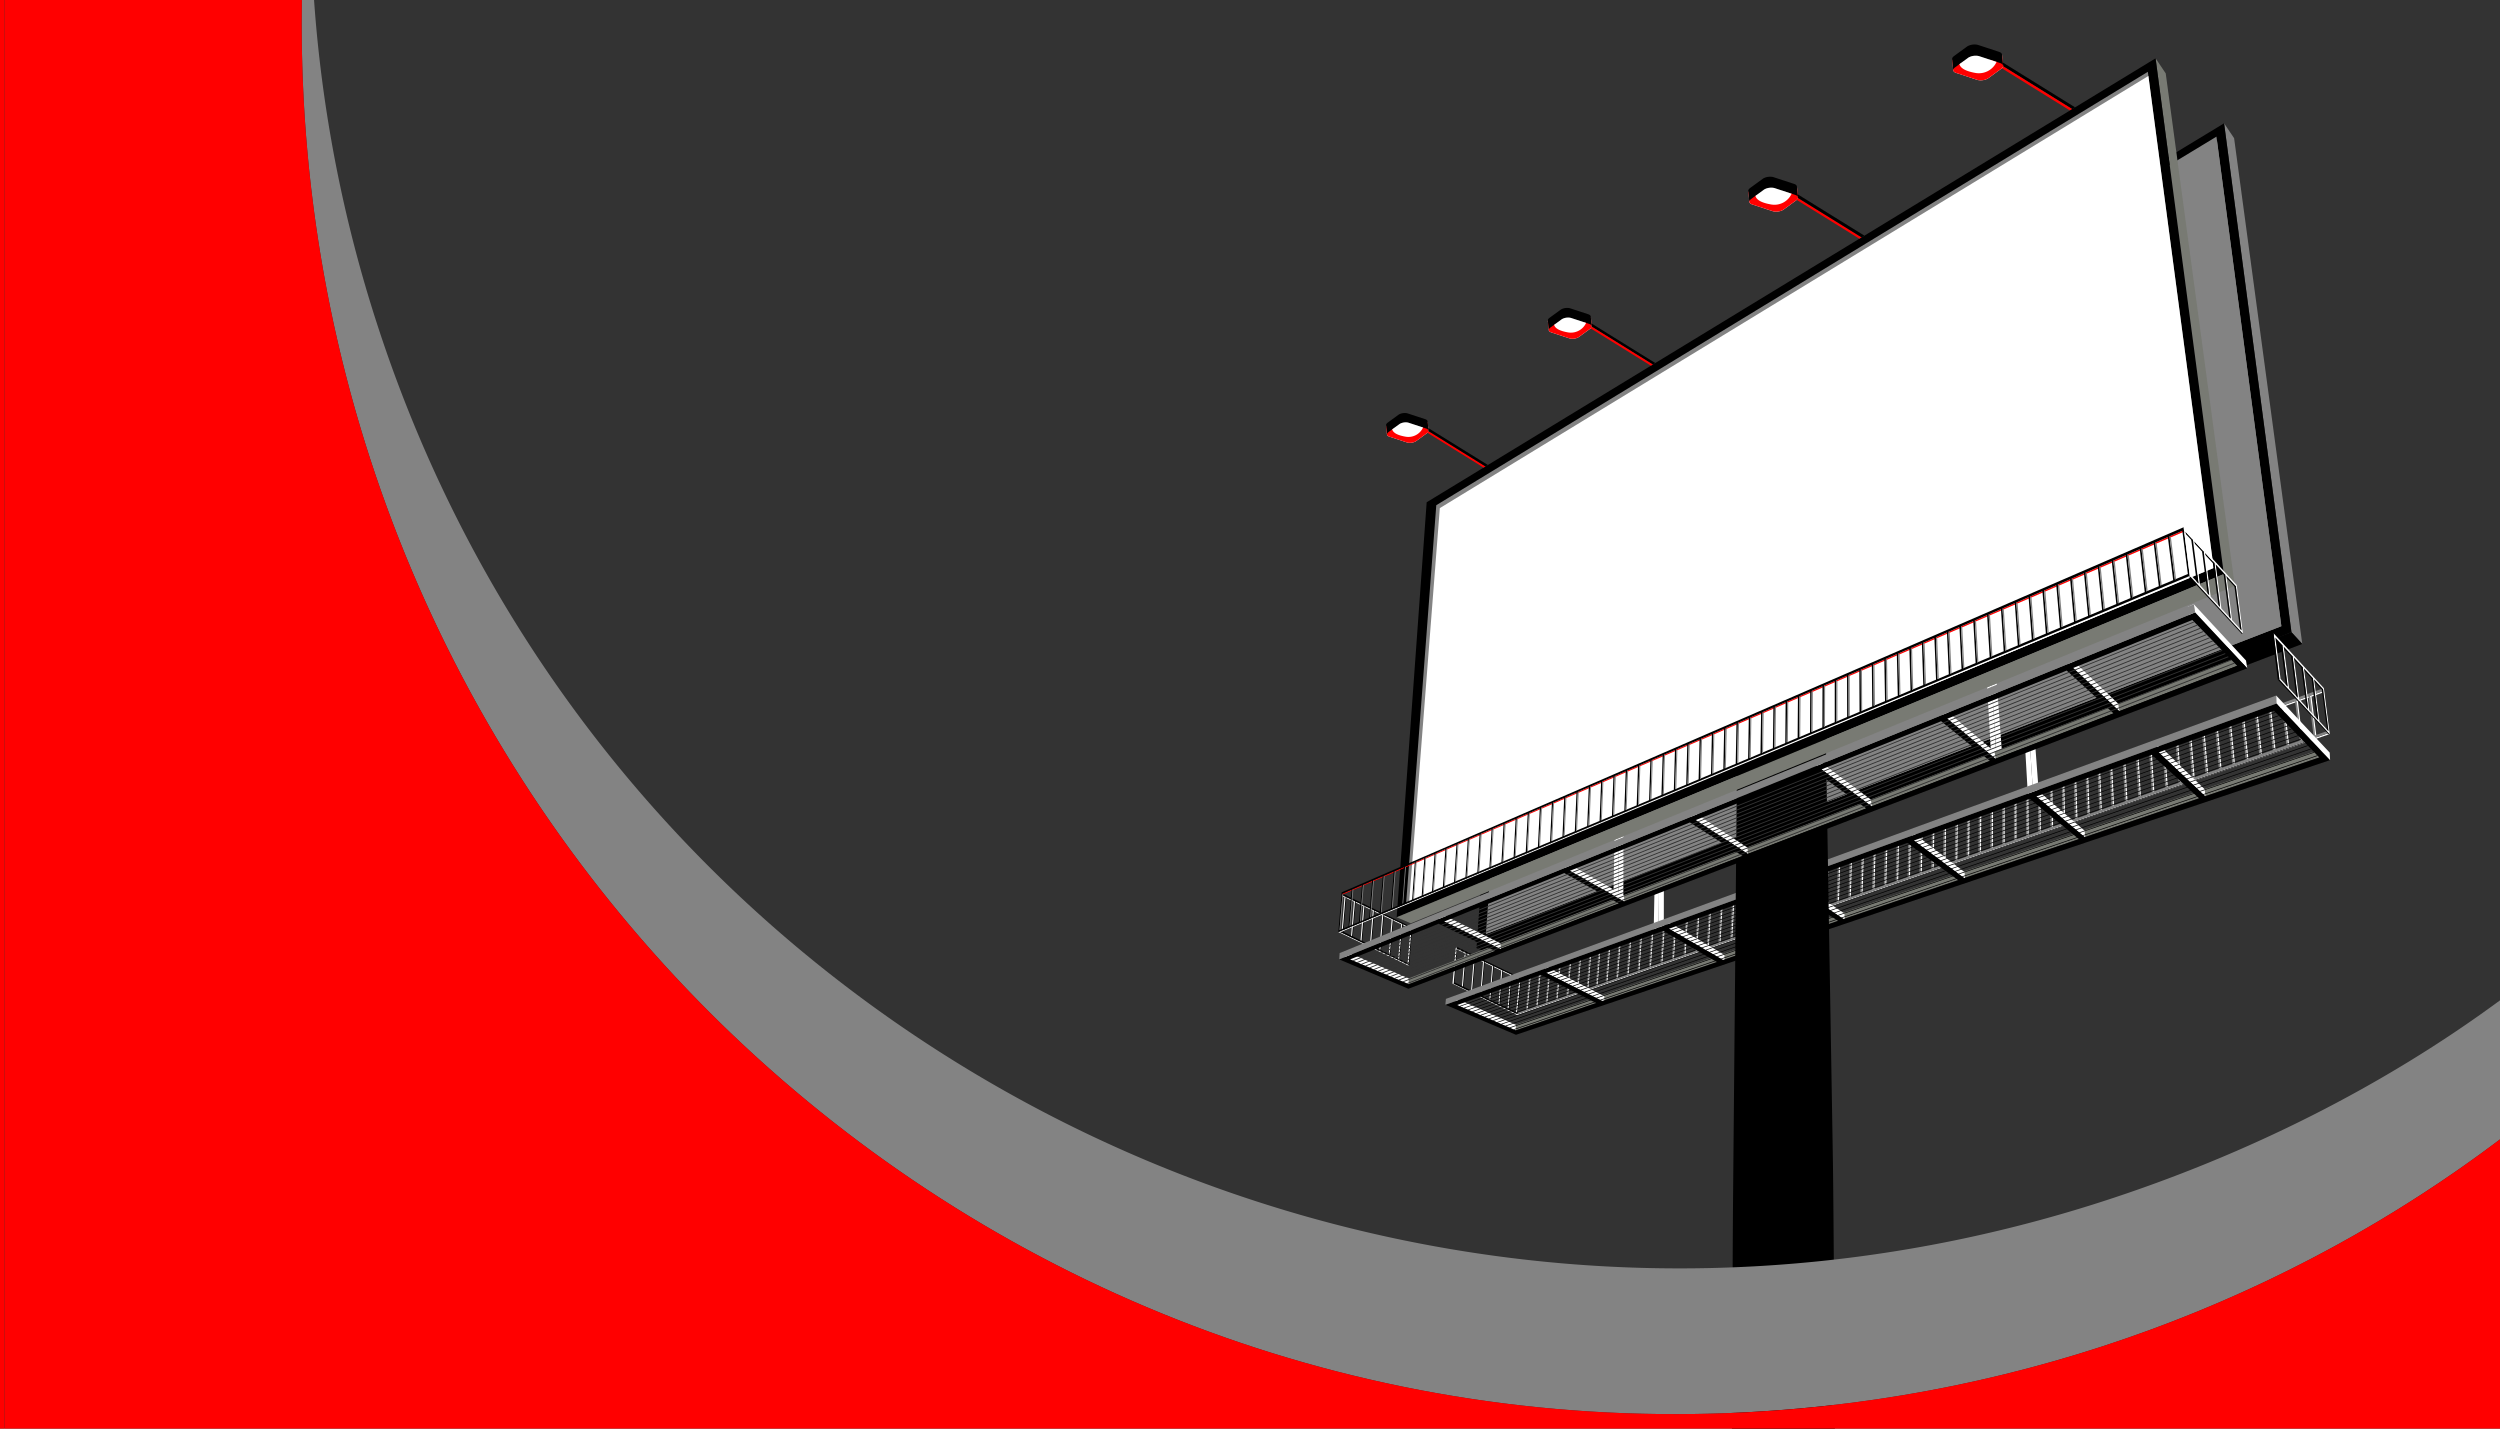 <svg xmlns="http://www.w3.org/2000/svg" viewBox="0 0 980 560">
  <rect x="0" y="0" width="980" height="560" fill="#333333" stroke="none"/>
  <defs>
    <style>
      .cls-1 {
        fill: #fff;
      }

      .cls-2 {
        fill: #838383;
      }

      .cls-3 {
        fill: #787a73;
      }

      .cls-4 {
        fill: red;
      }

      .cls-5 {
        fill: #323232;
      }
    </style>
  </defs>
  <title>2017_09_SEP08_deal</title>
  <g id="vector">
    <polygon class="cls-1" points="595.733 384.163 595.709 384.5 910.821 271.404 910.797 270.848 595.733 384.163"/>
    <polygon class="cls-1" points="594.353 397.74 594.776 397.932 913.111 287.8 913.111 287.262 594.353 397.74"/>
    <path class="cls-2" d="M594.353,397.74l.032-.565h0l1.169-12.811.057-.739L910.907,269.743l.106,1.059-.008-.028H911l2.107,16.488Zm8.07-3.366,3.458-1.177,1.169-13.1-3.418,1.223Zm.828-12.912-3.523,1.269-1.186,13.011,3.5-1.231Zm3,11.579,3.621-1.25,1.145-13.14-3.581,1.287Zm4.011-1.388,3.743-1.3,1.129-13.157-3.735,1.323Zm4.141-1.442,3.515-1.222L619.01,375.8l-3.475,1.259Zm3.913-1.359,3.637-1.277,1.056-13.221-3.6,1.3Zm4.043-1.414,3.182-1.1,1.039-13.276-3.158,1.122Zm3.6-1.25L629.41,385l1.007-13.312-3.41,1.223Zm3.865-1.332,3.661-1.277.974-13.349-3.629,1.295Zm4.084-1.423,3.751-1.305.966-13.395-3.727,1.351Zm4.189-1.46,3.824-1.341.934-13.413-3.8,1.378Zm-39.936,13.906,1.193-13.012-3.377,1.2-1.2,12.984Zm45.117-28.824-.926,13.431,4.01-1.387.033-.064.893-13.413Zm4.449-1.587-.91,13.477,4.076-1.423.876-13.513Zm4.482-1.615-.877,13.512,4.068-1.414.852-13.568Zm4.5-1.625-.86,13.568,4.108-1.424.82-13.595Zm4.514-1.615-.812,13.6,4.092-1.424.8-13.623Zm4.538-1.633-.8,13.65,4.108-1.423.763-13.678Zm4.522-1.625-.763,13.7,4.092-1.442.739-13.714Zm4.53-1.633-.731,13.733,4.157-1.442.715-13.769Zm4.612-1.651-.714,13.768,4.157-1.451.682-13.814Zm4.6-1.66-.673,13.823,4.157-1.442.665-13.878Zm4.628-1.661-.666,13.869,4.149-1.46.642-13.9Zm4.611-1.67L692.624,363l4.149-1.442.609-13.96Zm4.6-1.66-.609,13.979,4.149-1.442.585-14.007Zm4.627-1.643-.6,14.006,4.149-1.442.56-14.042Zm4.6-1.66-.552,14.042,4.141-1.432.535-14.088Zm4.62-1.671-.528,14.1,4.124-1.432.5-14.134Zm4.612-1.66-.5,14.152,4.117-1.433.479-14.2Zm4.619-1.66-.479,14.188,4.116-1.423.447-14.235Zm4.612-1.652-.446,14.225,4.109-1.415L729.63,336Zm4.6-1.66-.43,14.27,4.124-1.423.39-14.307Zm4.62-1.652-.406,14.317,4.108-1.433.373-14.352Zm4.612-1.67-.373,14.371,4.108-1.423.333-14.407ZM744,330.849l-.341,14.407,4.092-1.432.324-14.444Zm4.612-1.67-.308,14.463,4.084-1.424.284-14.5Zm4.612-1.66-.284,14.507,4.084-1.423.244-14.535Zm4.595-1.652-.244,14.545,4.084-1.432.211-14.563Zm4.6-1.651L762.2,338.8l4.092-1.414.17-14.608Zm4.6-1.643-.179,14.608,4.076-1.424.13-14.645Zm4.6-1.66-.146,14.653,4.075-1.415.114-14.7Zm4.595-1.661-.106,14.7,4.084-1.415.065-14.736Zm8.638-3.111-4.035,1.46-.065,14.726,4.067-1.405Zm4.6-1.642-4.035,1.442-.032,14.8,4.084-1.423Zm4.692-1.679-4.136,1.478.016,14.819,4.218-1.46Zm4.689-1.7L794.7,312.61l.1,14.846,4.218-1.47Zm4.676-1.688-4.116,1.487.179,14.863,4.226-1.469Zm4.693-1.687-4.117,1.5.276,14.882,4.218-1.459Zm4.692-1.679-4.129,1.5.37,14.909L813.351,321Zm.556-.2.459,14.946,4.218-1.469-.54-14.964Zm4.693-1.688.548,14.974,4.226-1.469-.642-14.991Zm4.692-1.687.642,14.991L827.68,316l-.722-15.01Zm4.693-1.688.722,15.01,4.7-1.633-.811-15.037Zm5.184-1.852.8,15.046,4.688-1.643-.885-15.073Zm5.176-1.871.893,15.082,4.692-1.642-.97-15.11Zm5.184-1.861.974,15.109,4.692-1.642-1.059-15.129Zm5.175-1.88,1.068,15.156L854,306.862l-1.145-15.175Zm5.184-1.843,1.141,15.174,4.685-1.633-1.214-15.21Zm5.184-1.871,1.214,15.211,4.693-1.634-1.3-15.237Zm5.184-1.861L865.1,303l4.676-1.633L868.4,286.112Zm5.184-1.871,1.38,15.275,4.681-1.625-1.466-15.3Zm5.184-1.88,1.462,15.33,4.676-1.633-1.542-15.32Zm5.176-1.852,1.55,15.347,4.726-1.643-1.624-15.384Zm5.241-1.88,1.628,15.375,4.721-1.642L889.241,278.6Zm5.244-1.888,1.7,15.411,4.741-1.643-1.782-15.447Zm5.257-1.889,1.77,15.439,4.676-1.625-1.855-15.465Zm5.184-1.861,1.863,15.475,4.782-1.661-1.936-15.5ZM910.395,271l-4.814,1.743,1.953,15.493,4.855-1.7Z"/>
    <path class="cls-1" d="M892,293.631l-.475.174-.739-6.707-.958-8.7.532.356Zm-5.33,1.862-.458.164-1.133-10.7-.495-4.672.527.356Zm-5.317,1.852-.459.164-1.55-15.347.511.329Zm26.625-9.261-.442.155-1.953-15.493.545.364ZM897.328,291.8l-.476.147-.7-6.1-1.072-9.335.532.375Zm5.268-1.843-.466.164-1.863-15.475.524.337ZM781.265,317.9l-.065,14.27-.446.155.065-14.726Zm4.567,12.683-.451.155.032-14.8.426.3Zm9.422-3.284-.458.155-.1-14.846.443.328Zm14.33-4.983-.451.155-.37-14.909.463.31Zm-9.557,3.312-.458.155-.179-14.863.442.31Zm4.779-1.66-.447.155-.276-14.882.459.31Zm-14.342,5.009-.443.137-.016-14.819.442.32Zm-32.224-2.809-.228,14.079-.438.164.244-14.545Zm4.612-1.643-.2,14.124-.447.146.219-14.58Zm51.514-3.878-.459.164-.459-14.946.459.31Zm-37.713-1.086-.1,14.243-.446.147.106-14.7Zm-4.587,1.652-.138,14.2-.455.155.146-14.653Zm-18.406,6.579-.293,14.079-.43.155.284-14.507Zm13.8-4.918-.179,14.152-.439.155.179-14.608Zm92.831-18.193-.467.155-1.214-15.211.515.32Zm-10.53,3.659-.451.155-1.068-15.156.491.356Zm5.257-1.826-.451.155L853.429,291.5l.491.356Zm10.543-3.677L865.1,303l-1.3-15.238.507.356Zm10.522-3.659-.459.164-1.462-15.33.508.375ZM870.82,301l-.459.164-1.38-15.275.507.32ZM819.144,319l-.455.155-.548-14.974.466.329Zm25.351-8.824-.451.155-.974-15.109.491.31Zm-15.787,5.485-.459.155-.722-15.01.491.337Zm-4.79,1.67-.442.155-.642-14.991.475.283Zm10.047-3.486-.451.155-.8-15.046.466.337Zm5.265-1.834-.451.155-.893-15.082.491.328Zm-223.41,65.267-1.1,12.828-.317.109,1.128-13.157Zm19.372-6.953-.942,12.994-.341.119.99-13.349Zm4.165-1.5-.918,13.039-.341.109.958-13.376Zm-8.208,2.966-.991,12.947-.333.119,1.007-13.331Zm-7.461,2.646L622.68,387.33l-.317.109,1.064-13.249Zm3.581-1.277-.991,12.92-.317.109,1.048-13.276Zm121.758-43.688-.3,14.015-.422.155.308-14.463ZM652.533,364.1l-.844,13.157-.357.109.877-13.512Zm4.49-1.605-.828,13.175-.349.128.86-13.568Zm-8.98,3.238-.869,13.084-.357.128.91-13.477ZM611.7,378.77l-1.128,12.774-.309.109,1.137-13.139Zm-7.8,2.82-1.169,12.673-.308.11,1.21-13.057Zm15.808-5.685-1.063,12.838-.325.109,1.1-13.194ZM600,382.968l-1.161,12.656-.3.118,1.186-13.011Zm61.565-22.091-.8,13.212-.357.119.812-13.6Zm-53.86,19.316-1.145,12.738-.308.109,1.186-13.1ZM643.6,367.31l-.909,13.048-.341.127.926-13.431Zm73.086-26.242-.455,13.714-.414.155.5-14.152Zm9.272-3.321-.439,13.814-.414.137.446-14.225Zm-18.479,6.634L706.946,358l-.407.155.552-14.042Zm4.627-1.67-.52,13.7-.406.127.528-14.1Zm9.223-3.266-.455,13.732-.414.136.479-14.188Zm-55.257,19.809-.763,13.257-.357.119.8-13.65Zm78.339-28.1-.325,13.951-.43.155L744,330.849Zm-4.6,1.633-.366,13.923-.43.155.373-14.371Zm-4.628,1.651-.382,13.9-.43.147.406-14.317Zm-4.611,1.679-.415,13.833-.43.136.43-14.27Zm-46.18,16.542-.666,13.431-.373.146.673-13.823Zm-4.612,1.7-.69,13.367-.382.119.714-13.768Zm-4.6,1.633-.731,13.349-.366.119.731-13.733Zm-4.539,1.633-.763,13.284-.357.147.763-13.7Zm32.231-11.57-.568,13.586-.407.146.6-14.006Zm-4.612,1.66-.6,13.54-.4.147.609-13.979ZM689,351.023l-.633,13.468-.382.128.666-13.869Zm4.627-1.633-.617,13.467-.39.146.641-13.923Z"/>
    <polygon class="cls-1" points="524.71 365.375 552.07 378.524 552.427 378.314 525.36 365.358 524.71 365.375"/>
    <polygon class="cls-1" points="526.139 351.27 552.915 364.098 553.288 363.88 525.968 350.822 526.139 351.27"/>
    <path d="M525.36,365.358l.382-.492.576.282,1.136-13.613-1.486-.712.057-.647,26.955,13.094.7.264-1.218,14.5-.032.283Zm2.4-13.687L526.618,365.3,530,366.945l1.152-13.64Zm3.686,1.771-1.136,13.65,3.4,1.661,1.145-13.687Zm3.7,1.761-1.136,13.7,3.377,1.633,1.153-13.7Zm3.686,1.77-1.145,13.714,3.4,1.643,1.153-13.724Zm13.338,20.74,1.161-13.787-3.394-1.643-1.161,13.787Zm-3.694-1.78,1.161-13.8-3.4-1.625-1.161,13.769Zm-3.694-1.8,1.161-13.759-3.4-1.633L541.4,372.475Z"/>
    <path class="cls-1" d="M531.156,353.3,530,366.945l-.374-.164,1.121-13.294Zm3.7,1.76-1.145,13.687-.382-.192,1.129-13.312Zm14.4,7.264.382-.192-1.161,13.8-.365-.182Zm-3.735-1.734.422-.219-1.161,13.759-.366-.191Zm7.437,3.148.373.183-1.161,13.787-.382-.164Zm-25.915-12.007.406-.2-1.136,13.613-.366-.173Zm14.808,7.053.39-.183-1.153,13.724-.373-.174Zm-3.312-1.953-1.153,13.7-.365-.174,1.128-13.34Z"/>
    <polygon class="cls-1" points="569.363 385.586 594.816 397.932 595.173 397.731 569.835 385.586 569.363 385.586"/>
    <polygon class="cls-1" points="571.174 372.219 595.652 383.935 595.994 383.734 571.036 371.799 571.174 372.219"/>
    <path d="M569.835,385.586l.048-.62,1.1-13.212.073-.593L595.7,383.132l.69.274-1.551,14.17Zm1.437-13.7L570.159,385.1l3.288,1.6,1.112-13.222Zm3.564,1.725-1.1,13.212,3.3,1.615,1.121-13.249Zm3.581,1.715-1.1,13.257,3.288,1.587,1.112-13.267Zm3.6,1.724-1.121,13.268,3.3,1.6,1.1-13.312Zm12.633,19.937,1.413-13.212-3.313-1.606-1.1,13.358Zm-3.3-1.587,1.112-13.368-3.288-1.569-1.12,13.322Zm-3.581-1.752,1.112-13.322-3.3-1.578-1.1,13.3Z"/>
    <path class="cls-1" d="M574.559,373.478,573.447,386.7l-.365-.192,1.088-12.856Zm3.589,1.715-1.121,13.249-.357-.174,1.088-12.892Zm13.948,7.036.365-.192L591.35,395.4l-.357-.182Zm-3.6-1.688.39-.21-1.112,13.322-.349-.173Zm7.2,3.056.366.183-1.413,13.212-.357-.192Zm-25.03-12.235.4-.2-1.226,14.425h-.471Zm14.273,7.436.357-.192-1.1,13.312-.357-.174Zm-3.215-1.889-1.112,13.267-.366-.164,1.1-12.929Z"/>
    <path class="cls-1" d="M796.946,310.621l-1.984,1.733L793.9,293.9l1.9-.731Z"/>
    <path class="cls-1" d="M799.289,311.8l-2.343-1.177L795.8,293.165l2.034-.766Z"/>
    <path class="cls-1" d="M648.554,349.4l1.77-.676-.162,14.708-1.916,1.415Z"/>
    <path class="cls-1" d="M650.324,348.724l1.916-.739-.032,16.743-2.046-1.3Z"/>
    <polygon class="cls-2" points="898.249 247.8 902.495 252.425 875.772 54.18 871.843 48.331 898.249 247.8"/>
    <polygon points="589.531 219.431 578.781 371.663 698.136 330.831 728.979 318.038 898.249 247.8 871.843 48.331 589.531 219.431"/>
    <polygon class="cls-2" points="593.249 220.563 582.451 366.179 894.295 245.464 868.851 53.559 593.249 220.563"/>
    <polygon class="cls-2" points="594.629 221.694 583.604 365.695 894.295 245.464 869.054 55.166 594.629 221.694"/>
    <polygon points="898.249 247.8 902.495 252.425 584.221 373.98 578.781 371.663 898.249 247.8"/>
    <polygon class="cls-3" points="592.323 402.375 592.096 404.611 911.292 296.194 910.996 293.266 592.323 402.375"/>
    <polygon class="cls-1" points="628.891 392.795 628.891 390.532 605.687 378.607 605.988 381.298 628.891 392.795"/>
    <polygon class="cls-1" points="594.15 403.908 594.239 401.728 570.159 391.116 570.435 393.679 594.15 403.908"/>
    <polygon class="cls-1" points="864.503 312.199 864.24 309.389 845.225 291.04 845.619 294.352 864.503 312.199"/>
    <polygon class="cls-1" points="817.418 328.35 817.158 325.621 797.324 308.558 797.694 311.743 817.418 328.35"/>
    <polygon class="cls-1" points="770.288 344.454 770.11 341.854 749.423 326.068 749.772 329.134 770.288 344.454"/>
    <polygon class="cls-1" points="723.151 360.577 723.02 358.086 701.506 343.577 701.847 346.516 723.151 360.577"/>
    <polygon class="cls-1" points="676.045 376.69 675.964 374.299 653.604 361.096 653.913 363.907 676.045 376.69"/>
    <path d="M566.586,393.862l326.045-118.17.772,1.114,20,21.159-.17.046-285.3,96.271-.032.027-.032-.018-33.547,11.333-.057-.019.017.046-27.547-11.716h0Zm276.958-97.978-45.3,16.324,18.966,15.949,44.816-15.219Zm20.878,16.233,44.743-15.192-17.756-18.286L846.22,294.927Zm-68.759,1.012-45.413,16.36,19.7,14.718,44.978-15.283Zm-48.011,17.3L702.244,346.78l20.435,13.486,44.914-15.247Zm-47.8,17.218L654.222,364.08l21.19,12.235,45.116-15.329ZM651.948,364.9l-45.79,16.487,21.921,11,44.946-15.264Zm-26.24,28.3-21.694-11.041L571.157,394l22.993,9.91h0Z"/>
    <polygon class="cls-2" points="566.798 391.563 566.586 393.862 892.631 275.692 892.262 272.644 566.798 391.563"/>
    <path d="M897.109,284.561,578.936,397.348l-.349-.155L897.036,284.306Zm-1.27-1.295L577.3,396.645l-.341-.164L895.769,283.01Zm2.541,2.6L580.568,398.05l-.357-.155L898.3,285.6Zm1.263,1.3L582.2,398.762l-.366-.155L899.577,286.925Zm-5.066-5.21-318.9,114-.357-.155L894.5,281.7Zm-2.61-2.865.082.246-319.631,115.2-.357-.155Zm1.344,1.56L574.056,395.249l-.366-.155,319.537-114.7Zm15.2,15.648L593.606,403.652l-.348-.136-.008-.019L908.434,296.049Zm-2.537-2.61L590.343,402.266l-.357-.155L905.91,293.439Zm-1.263-1.3-316,109.155-.349-.155L904.631,292.125Zm-3.808-3.923L583.832,399.465l-.357-.164L900.839,288.22ZM907.237,295,591.982,402.968l-.373-.164,315.563-108.06Zm-3.8-3.9L587.087,400.861l-.366-.155L903.368,290.839Zm-1.262-1.305L585.455,400.158l-.357-.164,317-110.459Z"/>
    <path d="M678.919,560s.284-73.014.43-89.029q.207-23.454.422-46.906.195-21.729.4-43.4.146-18.773.324-37.572.135-14.718.268-29.448.074-9.507.17-19.025c.033-2.727-.1-5.591.179-8.282.032-.331.081-.673.131-1h0A17.962,17.962,0,0,1,692.4,271.465a16.836,16.836,0,0,1,14.289,1.076,18.055,18.055,0,0,1,9.028,15.477c.008.856.025,1.749.041,2.642.081,5.052.17,10.094.252,15.159q.22,13.121.438,26.279.293,17.582.584,35.15.354,20.884.7,41.732.39,23.03.763,46.013c.269,15.978.8,105.007.8,105.007Z"/>
    <polygon points="812.307 42.765 780.096 22.792 780.624 21.725 813.431 42.072 812.307 42.765"/>
    <polygon class="cls-4" points="812.307 42.765 811.415 43.313 780.104 23.905 780.518 23.057 812.307 42.765"/>
    <path class="cls-1" d="M765.239,23.13h0a1.55,1.55,0,0,0,.081.282.119.119,0,0,1,.032.064.875.875,0,0,0,.2.237c0,.008.008.018.016.027a2.544,2.544,0,0,0,.325.237c.017.009.017.018.032.018a2.55,2.55,0,0,0,.463.192l8.183,2.7a4.923,4.923,0,0,0,.528.128h.017c.179.027.373.054.552.064h.016a3.228,3.228,0,0,0,.6,0h0c.195-.009.4-.036.6-.054h.007c.187-.028.366-.074.552-.119a.23.23,0,0,0,.066-.019c.178-.046.365-.1.527-.155h.017c.179-.073.341-.155.5-.237h.008a3.157,3.157,0,0,0,.446-.274l5.058-3.7a3.185,3.185,0,0,0,.338-.283v-.008a1.34,1.34,0,0,0,.353-.6v-.009a.725.725,0,0,0,.025-.292l.434,4.4a.274.274,0,0,1,.008.082.335.335,0,0,1-.008.091.254.254,0,0,1-.008.074.438.438,0,0,1-.007.045v.009a.036.036,0,0,0-.008.027.67.67,0,0,0-.025.074c-.007.018-.016.045-.024.073s-.024.045-.032.064-.024.046-.032.064c0,0,0,.009-.008.009a.387.387,0,0,1-.032.064.428.428,0,0,0-.048.064.248.248,0,0,0-.053.064.471.471,0,0,1-.065.064c0,.008-.017.018-.024.027s-.008.009-.008.018a.05.05,0,0,0-.017.028.249.249,0,0,0-.072.064.481.481,0,0,1-.073.064c-.032.028-.065.046-.094.074a.261.261,0,0,0-.073.064l-5.046,3.686c-.016,0-.016,0-.016.009-.041.019-.081.055-.122.073a.493.493,0,0,1-.114.073.513.513,0,0,1-.121.073.419.419,0,0,0-.081.046c-.016,0-.016,0-.016.009a.078.078,0,0,1-.032.009l-.1.054c-.032.019-.081.028-.113.046s-.065.027-.1.046a.261.261,0,0,0-.09.036.271.271,0,0,1-.081.027l-.007.009h0a.463.463,0,0,0-.1.036c-.033.009-.057.019-.09.027s-.081.028-.121.037l-.131.045a.177.177,0,0,0-.081.019.582.582,0,0,0-.065.009c-.057.018-.1.027-.138.036-.066.008-.114.027-.179.036a.41.41,0,0,0-.09.018c-.024,0-.057.009-.081.009l-.1.019a.639.639,0,0,1-.065.008,983743.293,983743.293,0,0,0-.13.019c-.032,0-.049.009-.081.009h-.065c-.032,0-.048.008-.073.008a.173.173,0,0,0-.072.009h-.081c-.032,0-.057.009-.081.009h-.495a.094.094,0,0,0-.049-.009h-.065a.5.5,0,0,0-.114-.009.63.63,0,0,0-.121-.008.483.483,0,0,0-.114-.019c-.032-.009-.081-.009-.114-.018l-.032-.009h-.016a.16.16,0,0,0-.066-.009c-.032-.009-.081-.018-.113-.027s-.081-.019-.114-.028a.533.533,0,0,1-.121-.036c-.041-.008-.073-.018-.106-.027l-8.184-2.692-.017-.009a1.155,1.155,0,0,1-.138-.045.8.8,0,0,1-.13-.055c-.049-.018-.1-.046-.138-.064-.017-.009-.024-.019-.041-.028s-.024-.018-.032-.018c-.032-.019-.073-.036-.106-.055a1.6,1.6,0,0,1-.227-.182.026.026,0,0,1-.017-.027,1.016,1.016,0,0,1-.195-.237.615.615,0,0,0-.032-.073.539.539,0,0,1-.081-.283l-.438-4.389Z"/>
    <path class="cls-4" d="M765.239,23.13h0a1.55,1.55,0,0,0,.081.282.119.119,0,0,1,.032.064.875.875,0,0,0,.2.237c0,.008.008.018.016.027a2.544,2.544,0,0,0,.325.237c.017.009.017.018.032.018a2.55,2.55,0,0,0,.463.192l8.183,2.7a4.923,4.923,0,0,0,.528.128h.017c.179.027.373.054.552.064h.016a3.228,3.228,0,0,0,.6,0h0c.195-.009.4-.036.6-.054h.007c.187-.028.366-.074.552-.119a.23.23,0,0,0,.066-.019c.178-.046.365-.1.527-.155h.017c.179-.073.341-.155.5-.237h.008a3.157,3.157,0,0,0,.446-.274l5.058-3.7a3.185,3.185,0,0,0,.338-.283v-.008a1.34,1.34,0,0,0,.353-.6v-.009a.725.725,0,0,0,.025-.292l.434,4.4a.274.274,0,0,1,.008.082.335.335,0,0,1-.008.091.254.254,0,0,1-.008.074.438.438,0,0,1-.007.045v.009a.036.036,0,0,0-.008.027.67.67,0,0,0-.025.074c-.007.018-.016.045-.024.073s-.024.045-.032.064-.024.046-.032.064c0,0,0,.009-.008.009a.387.387,0,0,1-.032.064.428.428,0,0,0-.048.064.248.248,0,0,0-.053.064.471.471,0,0,1-.065.064c0,.008-.017.018-.024.027s-.008.009-.008.018a.05.05,0,0,0-.017.028.249.249,0,0,0-.072.064.481.481,0,0,1-.073.064c-.032.028-.065.046-.094.074a.261.261,0,0,0-.073.064l-5.046,3.686c-.016,0-.016,0-.016.009-.041.019-.081.055-.122.073a.493.493,0,0,1-.114.073.513.513,0,0,1-.121.073.419.419,0,0,0-.081.046c-.016,0-.016,0-.016.009a.078.078,0,0,1-.032.009l-.1.054c-.032.019-.081.028-.113.046s-.065.027-.1.046a.261.261,0,0,0-.09.036.271.271,0,0,1-.081.027l-.007.009h0a.463.463,0,0,0-.1.036c-.033.009-.057.019-.09.027s-.081.028-.121.037l-.131.045a.177.177,0,0,0-.081.019.582.582,0,0,0-.065.009c-.057.018-.1.027-.138.036-.066.008-.114.027-.179.036a.41.41,0,0,0-.09.018c-.024,0-.057.009-.081.009l-.1.019a.639.639,0,0,1-.065.008,983743.293,983743.293,0,0,0-.13.019c-.032,0-.049.009-.081.009h-.065c-.032,0-.048.008-.073.008a.173.173,0,0,0-.072.009h-.081c-.032,0-.057.009-.081.009h-.495a.094.094,0,0,0-.049-.009h-.065a.5.5,0,0,0-.114-.009.63.63,0,0,0-.121-.008.483.483,0,0,0-.114-.019c-.032-.009-.081-.009-.114-.018l-.032-.009h-.016a.16.16,0,0,0-.066-.009c-.032-.009-.081-.018-.113-.027s-.081-.019-.114-.028a.533.533,0,0,1-.121-.036c-.041-.008-.073-.018-.106-.027l-8.184-2.692-.017-.009a1.155,1.155,0,0,1-.138-.045.8.8,0,0,1-.13-.055c-.049-.018-.1-.046-.138-.064-.017-.009-.024-.019-.041-.028s-.024-.018-.032-.018c-.032-.019-.073-.036-.106-.055a1.6,1.6,0,0,1-.227-.182.026.026,0,0,1-.017-.027,1.016,1.016,0,0,1-.195-.237.615.615,0,0,0-.032-.073.539.539,0,0,1-.081-.283l-.438-4.389Z"/>
    <path d="M765.239,23.02a1.021,1.021,0,0,1,.146-.429,1.226,1.226,0,0,1,.195-.264c.016-.018.032-.027.048-.046a2.679,2.679,0,0,1,.325-.292L771,18.3h.017a2.228,2.228,0,0,1,.438-.274l.017-.009a4.21,4.21,0,0,1,.5-.219h.017a4.785,4.785,0,0,1,1.063-.283l.089-.019a6.554,6.554,0,0,1,1.194-.054h.008a4.5,4.5,0,0,1,.52.054l.048.009a3.711,3.711,0,0,1,.536.128l8.188,2.692h.007c.451.155,1.084.465,1.141,1.076l.435,4.4v-.009h0c-.065-.6-.7-.912-1.141-1.067l-8.192-2.692a4.627,4.627,0,0,0-.535-.128h0a5.65,5.65,0,0,0-.569-.064h-.016c-.187-.009-.382-.009-.585,0h0a4.127,4.127,0,0,0-.6.064h-.017a5.651,5.651,0,0,0-1.152.292h0c-.179.073-.357.146-.512.228H771.9a3.515,3.515,0,0,0-.463.282L766.4,26.4a2.071,2.071,0,0,0-.349.292h0a1.377,1.377,0,0,0-.349.6V27.3a.889.889,0,0,0-.024.292l-.438-4.4V23.02Z"/>
    <path class="cls-1" d="M771.433,22.71a3.515,3.515,0,0,1,.463-.282h.007c.155-.082.333-.155.512-.228h0a5.651,5.651,0,0,1,1.152-.292h.017a4.127,4.127,0,0,1,.6-.064h0c.2-.009.4-.009.585,0h.016a5.65,5.65,0,0,1,.569.064h0a4.627,4.627,0,0,1,.535.128l6.771,2.227a7.627,7.627,0,0,1-8.273,4.333c-3.646-.647-5.821-1.743-6.3-3.449Z"/>
    <path class="cls-1" d="M685.317,74.819h0a.849.849,0,0,0,.1.274c0,.018.024.046.041.063a1.383,1.383,0,0,0,.162.237c.017.009.017.019.025.027a2.055,2.055,0,0,0,.324.229l.032.018a3.072,3.072,0,0,0,.439.192l7.989,2.628a3.152,3.152,0,0,0,.528.119v.008a5.227,5.227,0,0,0,.56.055h0c.195.009.389.009.584.009h0c.195-.019.382-.036.576-.064h.008a4.064,4.064,0,0,0,.535-.1c.017-.009.049-.009.073-.019.179-.045.349-.1.528-.164h0a4.4,4.4,0,0,0,.5-.22h0a3.492,3.492,0,0,0,.439-.274l4.928-3.594c.121-.1.235-.192.333-.283v-.009a1.432,1.432,0,0,0,.349-.584v-.009a.841.841,0,0,0,.016-.282l.431,4.279V77.6a.063.063,0,0,0-.017.046v.028c-.016.027-.016.045-.032.073,0,.018-.024.045-.024.073a.157.157,0,0,0-.032.063.164.164,0,0,0-.041.065v.008c-.016.019-.024.036-.041.055s-.032.046-.048.073l-.049.055c-.016.027-.032.045-.048.073-.017,0-.017.018-.032.027l-.008.009c-.008.009-.017.018-.025.018a.177.177,0,0,1-.072.065.57.57,0,0,1-.066.073.656.656,0,0,0-.1.073c-.016.018-.048.036-.065.055l-4.92,3.594a.071.071,0,0,1-.024.009c-.032.027-.065.046-.1.073s-.081.055-.114.073c-.049.027-.081.046-.122.064a.683.683,0,0,1-.081.045c-.017,0-.017.009-.017.009-.016,0-.016.009-.032.009a.574.574,0,0,0-.1.064c-.032.009-.065.028-.114.046a.377.377,0,0,1-.081.036.593.593,0,0,1-.1.037c-.024.009-.048.019-.081.028v.008h-.008c-.024.009-.057.019-.089.028s-.066.018-.09.036a.44.44,0,0,0-.121.036.509.509,0,0,1-.131.027.384.384,0,0,1-.081.027c-.017,0-.049.009-.065.009-.049.009-.09.027-.138.036a.861.861,0,0,1-.163.027.574.574,0,0,1-.089.028c-.032,0-.065.008-.081.008l-.081.019a.243.243,0,0,0-.081.009.2.2,0,0,0-.065.009c-.017,0-.032.008-.065.008h-.065a.22.22,0,0,1-.073.009c-.025,0-.049.009-.073.009a.175.175,0,0,0-.065.009h-.163a.236.236,0,0,0-.081.008H696.2a.516.516,0,0,1-.114-.008h-.211c-.032-.009-.073-.009-.106-.019a.459.459,0,0,1-.113-.009c-.041,0-.09-.008-.106-.008a.672.672,0,0,0-.114-.019l-.049-.009h-.016c0-.009-.032-.009-.049-.009a.516.516,0,0,0-.121-.027c-.032-.009-.081-.018-.114-.027s-.073-.027-.114-.036a.973.973,0,0,0-.113-.027l-7.981-2.628h-.017c-.048-.019-.081-.027-.13-.046-.032-.018-.081-.036-.114-.054a.553.553,0,0,1-.145-.064.172.172,0,0,1-.041-.027.058.058,0,0,1-.041-.019.4.4,0,0,1-.089-.045c-.082-.055-.155-.119-.236-.183a.026.026,0,0,0-.016-.027,1.542,1.542,0,0,1-.179-.228c-.017-.019-.017-.046-.032-.064a.652.652,0,0,1-.081-.282l-.438-4.289Z"/>
    <path class="cls-4" d="M685.317,74.819h0a.849.849,0,0,0,.1.274c0,.018.024.046.041.063a1.383,1.383,0,0,0,.162.237c.017.009.017.019.025.027a2.055,2.055,0,0,0,.324.229l.032.018a3.072,3.072,0,0,0,.439.192l7.989,2.628a3.152,3.152,0,0,0,.528.119v.008a5.227,5.227,0,0,0,.56.055h0c.195.009.389.009.584.009h0c.195-.019.382-.036.576-.064h.008a4.064,4.064,0,0,0,.535-.1c.017-.009.049-.009.073-.019.179-.045.349-.1.528-.164h0a4.4,4.4,0,0,0,.5-.22h0a3.492,3.492,0,0,0,.439-.274l4.928-3.594c.121-.1.235-.192.333-.283v-.009a1.432,1.432,0,0,0,.349-.584v-.009a.841.841,0,0,0,.016-.282l.431,4.279V77.6a.063.063,0,0,0-.017.046v.028c-.016.027-.016.045-.032.073,0,.018-.024.045-.024.073a.157.157,0,0,0-.032.063.164.164,0,0,0-.041.065v.008c-.016.019-.024.036-.041.055s-.032.046-.048.073l-.049.055c-.016.027-.032.045-.048.073-.017,0-.017.018-.032.027l-.008.009c-.008.009-.017.018-.025.018a.177.177,0,0,1-.072.065.57.57,0,0,1-.066.073.656.656,0,0,0-.1.073c-.016.018-.048.036-.065.055l-4.92,3.594a.071.071,0,0,1-.024.009c-.032.027-.065.046-.1.073s-.081.055-.114.073c-.049.027-.081.046-.122.064a.683.683,0,0,1-.081.045c-.017,0-.017.009-.017.009-.016,0-.016.009-.032.009a.574.574,0,0,0-.1.064c-.032.009-.065.028-.114.046a.377.377,0,0,1-.081.036.593.593,0,0,1-.1.037c-.024.009-.048.019-.081.028v.008h-.008c-.024.009-.057.019-.089.028s-.066.018-.09.036a.44.44,0,0,0-.121.036.509.509,0,0,1-.131.027.384.384,0,0,1-.081.027c-.017,0-.049.009-.065.009-.049.009-.09.027-.138.036a.861.861,0,0,1-.163.027.574.574,0,0,1-.089.028c-.032,0-.065.008-.081.008l-.081.019a.243.243,0,0,0-.081.009.2.2,0,0,0-.065.009c-.017,0-.032.008-.065.008h-.065a.22.22,0,0,1-.073.009c-.025,0-.049.009-.073.009a.175.175,0,0,0-.065.009h-.163a.236.236,0,0,0-.081.008H696.2a.516.516,0,0,1-.114-.008h-.211c-.032-.009-.073-.009-.106-.019a.459.459,0,0,1-.113-.009c-.041,0-.09-.008-.106-.008a.672.672,0,0,0-.114-.019l-.049-.009h-.016c0-.009-.032-.009-.049-.009a.516.516,0,0,0-.121-.027c-.032-.009-.081-.018-.114-.027s-.073-.027-.114-.036a.973.973,0,0,0-.113-.027l-7.981-2.628h-.017c-.048-.019-.081-.027-.13-.046-.032-.018-.081-.036-.114-.054a.553.553,0,0,1-.145-.064.172.172,0,0,1-.041-.027.058.058,0,0,1-.041-.019.4.4,0,0,1-.089-.045c-.082-.055-.155-.119-.236-.183a.026.026,0,0,0-.016-.027,1.542,1.542,0,0,1-.179-.228c-.017-.019-.017-.046-.032-.064a.652.652,0,0,1-.081-.282l-.438-4.289Z"/>
    <path d="M685.317,74.718a1.493,1.493,0,0,1,.146-.42,1.16,1.16,0,0,1,.195-.255c.017-.019.032-.027.041-.046.121-.109.219-.2.317-.283l4.936-3.594a.028.028,0,0,1,.017-.009,2.949,2.949,0,0,1,.422-.264h0a4.1,4.1,0,0,1,.511-.22h0s0-.009.016-.009a5.8,5.8,0,0,1,1.048-.273l.081-.009a6.2,6.2,0,0,1,1.161-.055h.008a4.9,4.9,0,0,1,.52.055h.032a2.741,2.741,0,0,1,.52.136l7.989,2.619h.017c.431.146,1.039.456,1.1,1.049l.422,4.289h0V77.42c-.065-.593-.682-.894-1.121-1.031l-7.973-2.628a4.319,4.319,0,0,0-.52-.128H695.2c-.179-.027-.366-.054-.545-.064h-.016c-.2-.009-.382-.009-.569,0h-.016c-.2.009-.39.027-.584.055h-.008a6.514,6.514,0,0,0-1.129.282v.009a4.673,4.673,0,0,0-.511.228h0a4.705,4.705,0,0,0-.446.264l-4.92,3.6a2.232,2.232,0,0,0-.325.283h-.007a1.456,1.456,0,0,0-.349.575v.018a.834.834,0,0,0-.017.283l-.438-4.289v-.164Z"/>
    <path class="cls-1" d="M691.373,74.408a4.705,4.705,0,0,1,.446-.264h0a4.673,4.673,0,0,1,.511-.228v-.009a5.814,5.814,0,0,1,1.129-.274.008.008,0,0,1,.008-.008c.195-.028.389-.046.584-.055h.016c.187-.009.373-.009.569,0h.016c.179.009.366.036.545.064h.007a4.319,4.319,0,0,1,.52.128l6.6,2.171a7.429,7.429,0,0,1-8.07,4.216c-3.564-.62-5.675-1.688-6.13-3.349Z"/>
    <path class="cls-1" d="M606.759,125.6h0a.523.523,0,0,0,.065.237.442.442,0,0,0,.032.064,1.147,1.147,0,0,0,.154.2c.017.008.017.018.025.027a2.345,2.345,0,0,0,.276.2c.016,0,.016.009.032.018a3.315,3.315,0,0,0,.39.164l7.055,2.326a3.591,3.591,0,0,0,.463.11h0a4.093,4.093,0,0,0,.487.054h.007a4.68,4.68,0,0,0,.512,0h0a5.18,5.18,0,0,0,.52-.054h0c.162-.028.324-.055.479-.092a.135.135,0,0,0,.057-.019,2.748,2.748,0,0,0,.455-.146h.016a3.211,3.211,0,0,0,.439-.192h.016a3.883,3.883,0,0,0,.374-.237l4.351-3.175a2.276,2.276,0,0,0,.292-.247v-.009a1.174,1.174,0,0,0,.309-.519V124.3a.632.632,0,0,0,.007-.247l.382,3.787v.21a.039.039,0,0,1-.016.036v.027c-.017.018-.017.037-.032.064a.072.072,0,0,1-.017.055c-.016.027-.016.046-.032.064a.053.053,0,0,1-.032.055h0c0,.027-.016.046-.016.064-.033.019-.033.036-.049.055a.316.316,0,0,0-.049.054.29.29,0,0,1-.048.055.124.124,0,0,1-.032.027.031.031,0,0,1-.008.019.028.028,0,0,1-.008.018c-.024.009-.041.036-.065.055a.525.525,0,0,1-.065.055.659.659,0,0,1-.073.064.551.551,0,0,1-.073.054L619,132.047s-.016,0-.016.009c-.032.018-.065.045-.1.064l-.1.055a.664.664,0,0,1-.106.064.264.264,0,0,1-.072.036s-.017,0-.017.009,0,.009-.017.009a.452.452,0,0,1-.1.045.387.387,0,0,0-.081.046.373.373,0,0,1-.1.037c-.016.019-.048.019-.065.036-.032.009-.048.009-.081.019v.009h-.008c-.024.008-.057.018-.081.027s-.048.018-.081.027-.066.028-.106.036-.073.019-.114.028a.2.2,0,0,1-.081.018c-.016.009-.032.009-.048.019-.032.008-.081.018-.114.027l-.146.027a.253.253,0,0,0-.081.019c-.025,0-.049.009-.073.009l-.073.008a.158.158,0,0,1-.065.009c-.008.009-.032.009-.057.009s-.041.009-.057.009a.174.174,0,0,0-.065.008h-.065a.123.123,0,0,1-.065.009h-.049a.582.582,0,0,0-.065.009h-.552a.615.615,0,0,0-.065-.009h-.1a.492.492,0,0,0-.081-.018c-.032,0-.065-.009-.106-.009a.361.361,0,0,1-.106-.019l-.024-.008h-.073c-.025-.009-.065-.019-.1-.028a.356.356,0,0,0-.1-.018l-.1-.028a.2.2,0,0,0-.1-.027l-7.063-2.326h0c-.032-.009-.081-.027-.114-.036a.339.339,0,0,0-.114-.046.724.724,0,0,0-.121-.064c-.008-.009-.024-.019-.032-.028s-.024-.008-.032-.008c-.025-.019-.049-.028-.073-.046a2.025,2.025,0,0,1-.211-.164s0-.009-.017-.019a1.8,1.8,0,0,1-.162-.2c-.016-.019-.016-.046-.032-.064a.7.7,0,0,1-.065-.237l-.373-3.786Z"/>
    <path class="cls-4" d="M606.759,125.6h0a.523.523,0,0,0,.065.237.442.442,0,0,0,.032.064,1.147,1.147,0,0,0,.154.2c.017.008.017.018.025.027a2.345,2.345,0,0,0,.276.2c.016,0,.016.009.032.018a3.315,3.315,0,0,0,.39.164l7.055,2.326a3.591,3.591,0,0,0,.463.11h0a4.093,4.093,0,0,0,.487.054h.007a4.68,4.68,0,0,0,.512,0h0a5.18,5.18,0,0,0,.52-.054h0c.162-.028.324-.055.479-.092a.135.135,0,0,0,.057-.019,2.748,2.748,0,0,0,.455-.146h.016a3.211,3.211,0,0,0,.439-.192h.016a3.883,3.883,0,0,0,.374-.237l4.351-3.175a2.276,2.276,0,0,0,.292-.247v-.009a1.174,1.174,0,0,0,.309-.519V124.3a.632.632,0,0,0,.007-.247l.382,3.787v.21a.039.039,0,0,1-.016.036v.027c-.017.018-.017.037-.032.064a.072.072,0,0,1-.017.055c-.016.027-.016.046-.032.064a.053.053,0,0,1-.032.055h0c0,.027-.016.046-.016.064-.033.019-.033.036-.049.055a.316.316,0,0,0-.049.054.29.29,0,0,1-.048.055.124.124,0,0,1-.032.027.031.031,0,0,1-.008.019.028.028,0,0,1-.008.018c-.024.009-.041.036-.065.055a.525.525,0,0,1-.065.055.659.659,0,0,1-.073.064.551.551,0,0,1-.073.054L619,132.047s-.016,0-.016.009c-.032.018-.065.045-.1.064l-.1.055a.664.664,0,0,1-.106.064.264.264,0,0,1-.072.036s-.017,0-.017.009,0,.009-.017.009a.452.452,0,0,1-.1.045.387.387,0,0,0-.081.046.373.373,0,0,1-.1.037c-.016.019-.048.019-.065.036-.032.009-.048.009-.081.019v.009h-.008c-.024.008-.057.018-.081.027s-.048.018-.081.027-.066.028-.106.036-.073.019-.114.028a.2.2,0,0,1-.081.018c-.016.009-.032.009-.048.019-.032.008-.081.018-.114.027l-.146.027a.253.253,0,0,0-.081.019c-.025,0-.049.009-.073.009l-.073.008a.158.158,0,0,1-.065.009c-.008.009-.032.009-.057.009s-.041.009-.057.009a.174.174,0,0,0-.065.008h-.065a.123.123,0,0,1-.065.009h-.049a.582.582,0,0,0-.065.009h-.552a.615.615,0,0,0-.065-.009h-.1a.492.492,0,0,0-.081-.018c-.032,0-.065-.009-.106-.009a.361.361,0,0,1-.106-.019l-.024-.008h-.073c-.025-.009-.065-.019-.1-.028a.356.356,0,0,0-.1-.018l-.1-.028a.2.2,0,0,0-.1-.027l-7.063-2.326h0c-.032-.009-.081-.027-.114-.036a.339.339,0,0,0-.114-.046.724.724,0,0,0-.121-.064c-.008-.009-.024-.019-.032-.028s-.024-.008-.032-.008c-.025-.019-.049-.028-.073-.046a2.025,2.025,0,0,1-.211-.164s0-.009-.017-.019a1.8,1.8,0,0,1-.162-.2c-.016-.019-.016-.046-.032-.064a.7.7,0,0,1-.065-.237l-.373-3.786Z"/>
    <path d="M606.759,125.505a1.044,1.044,0,0,1,.292-.6c.017-.008.032-.018.032-.036a3.6,3.6,0,0,1,.276-.246l4.368-3.176h0c.131-.1.26-.164.374-.237l.016-.008c.146-.064.293-.137.438-.192h.017a5.82,5.82,0,0,1,.925-.246l.065-.009a5.523,5.523,0,0,1,1.023-.046h.016a4.311,4.311,0,0,1,.455.046l.032.009a2.345,2.345,0,0,1,.455.109l7.055,2.317a.009.009,0,0,1,.008.009c.39.119.926.392.974.913l.373,3.787h0v-.009c-.048-.52-.593-.785-.974-.913l-7.063-2.317a2.917,2.917,0,0,0-.446-.109h-.008a4.3,4.3,0,0,0-.486-.055h-.008a4.667,4.667,0,0,0-.511,0h0c-.179.009-.349.027-.512.046-.016,0-.016.009-.016.009a4.531,4.531,0,0,0-.983.246h0a4.559,4.559,0,0,0-.446.2h-.016a2.7,2.7,0,0,0-.382.237l-4.352,3.175q-.158.123-.292.247h0a1.381,1.381,0,0,0-.309.52v.008a1.445,1.445,0,0,0-.016.256l-.373-3.787a.428.428,0,0,1,0-.146Z"/>
    <path class="cls-1" d="M612.1,125.231a2.7,2.7,0,0,1,.382-.237h.016a4.559,4.559,0,0,1,.446-.2h0a4.531,4.531,0,0,1,.983-.246s0-.009.016-.009c.163-.019.333-.036.512-.046h0a4.667,4.667,0,0,1,.511,0h.008a4.3,4.3,0,0,1,.486.055h.008a2.917,2.917,0,0,1,.446.109l5.846,1.916a6.577,6.577,0,0,1-7.136,3.722c-3.126-.548-5.01-1.5-5.407-2.956Z"/>
    <path class="cls-1" d="M543.351,166.629h0v.008a.649.649,0,0,0,.081.229c0,.027.016.045.016.064a1.752,1.752,0,0,0,.163.192c0,.009.016.009.016.018a1.549,1.549,0,0,0,.276.2s0,.009.017.019a3.435,3.435,0,0,0,.39.164l6.8,2.235a3.059,3.059,0,0,0,.455.109h0a3.714,3.714,0,0,0,.463.055h.511c.162-.009.333-.027.5-.046h.017c.146-.036.292-.064.446-.1a.106.106,0,0,1,.057-.009c.146-.046.3-.091.439-.136v-.009a3.556,3.556,0,0,0,.438-.183h.008a3.073,3.073,0,0,0,.365-.236l4.206-3.066a2.088,2.088,0,0,0,.276-.237v-.008a1.159,1.159,0,0,0,.308-.5v-.008a1.132,1.132,0,0,0,0-.237l.373,3.659v.209c-.008.009-.008.019-.016.028v.027a.451.451,0,0,1-.025.064c-.007.019-.007.036-.016.064a.212.212,0,0,1-.041.054.1.1,0,0,1-.017.046s0,.009-.007.009c-.017.018-.017.036-.041.055,0,.018-.017.036-.032.054l-.049.055a.1.1,0,0,1-.032.054c-.016.009-.016.019-.032.028s-.016.008-.016.008v.019a.225.225,0,0,0-.066.055.234.234,0,0,0-.065.054c-.016.019-.048.036-.065.055a.288.288,0,0,0-.073.054l-4.189,3.066c-.016,0-.016.008-.024.008a.824.824,0,0,1-.089.065c-.025.018-.057.036-.09.064s-.082.036-.114.055a.24.24,0,0,1-.065.036c0,.008-.016.008-.016.008s0,.009-.017.009a.482.482,0,0,1-.1.046.407.407,0,0,1-.081.036.512.512,0,0,1-.081.036c-.032.019-.057.019-.073.036a.212.212,0,0,0-.073.019v.009h-.008c-.016.008-.057.018-.073.027a.446.446,0,0,0-.081.027l-.1.027a.5.5,0,0,1-.113.028.192.192,0,0,1-.065.018.323.323,0,0,1-.066.019c-.032.009-.072.018-.113.027a.816.816,0,0,0-.138.036.267.267,0,0,0-.082.009.157.157,0,0,1-.073.009l-.065.008-.065.019h-.049a.123.123,0,0,1-.048.009.134.134,0,0,0-.065.008h-.066a.123.123,0,0,1-.048.009.222.222,0,0,0-.081.009h-.633a.353.353,0,0,0-.1-.009c-.032-.009-.065-.009-.089-.018a.29.29,0,0,1-.1-.009c-.032,0-.073-.009-.1-.009l-.041-.009h0c-.025,0-.032-.008-.049-.008a.534.534,0,0,0-.1-.019.268.268,0,0,0-.114-.027.329.329,0,0,0-.1-.027.474.474,0,0,0-.081-.028l-6.8-2.235h-.017a.724.724,0,0,0-.113-.046.444.444,0,0,1-.1-.046,1.066,1.066,0,0,1-.13-.055c-.008-.008-.016-.008-.041-.018l-.016-.019c-.032-.008-.049-.027-.082-.036-.065-.054-.138-.1-.194-.155,0-.018-.008-.027-.025-.027a.65.65,0,0,1-.145-.2c-.017-.009-.017-.027-.032-.054a1.094,1.094,0,0,1-.081-.237l-.357-3.659Z"/>
    <path class="cls-4" d="M543.351,166.629h0v.008a.649.649,0,0,0,.081.229c0,.027.016.045.016.064a1.752,1.752,0,0,0,.163.192c0,.009.016.009.016.018a1.549,1.549,0,0,0,.276.2s0,.009.017.019a3.435,3.435,0,0,0,.39.164l6.8,2.235a3.059,3.059,0,0,0,.455.109h0a3.714,3.714,0,0,0,.463.055h.511c.162-.009.333-.027.5-.046h.017c.146-.036.292-.064.446-.1a.106.106,0,0,1,.057-.009c.146-.046.3-.091.439-.136v-.009a3.556,3.556,0,0,0,.438-.183h.008a3.073,3.073,0,0,0,.365-.236l4.206-3.066a2.088,2.088,0,0,0,.276-.237v-.008a1.159,1.159,0,0,0,.308-.5v-.008a1.132,1.132,0,0,0,0-.237l.373,3.659v.209c-.008.009-.008.019-.016.028v.027a.451.451,0,0,1-.025.064c-.007.019-.007.036-.016.064a.212.212,0,0,1-.041.054.1.1,0,0,1-.017.046s0,.009-.007.009c-.017.018-.017.036-.041.055,0,.018-.017.036-.032.054l-.049.055a.1.1,0,0,1-.032.054c-.016.009-.016.019-.032.028s-.016.008-.016.008v.019a.225.225,0,0,0-.066.055.234.234,0,0,0-.065.054c-.016.019-.048.036-.065.055a.288.288,0,0,0-.073.054l-4.189,3.066c-.016,0-.016.008-.024.008a.824.824,0,0,1-.089.065c-.025.018-.057.036-.09.064s-.082.036-.114.055a.24.24,0,0,1-.065.036c0,.008-.016.008-.016.008s0,.009-.017.009a.482.482,0,0,1-.1.046.407.407,0,0,1-.081.036.512.512,0,0,1-.081.036c-.032.019-.057.019-.073.036a.212.212,0,0,0-.073.019v.009h-.008c-.016.008-.057.018-.073.027a.446.446,0,0,0-.081.027l-.1.027a.5.5,0,0,1-.113.028.192.192,0,0,1-.065.018.323.323,0,0,1-.066.019c-.032.009-.072.018-.113.027a.816.816,0,0,0-.138.036.267.267,0,0,0-.082.009.157.157,0,0,1-.073.009l-.065.008-.065.019h-.049a.123.123,0,0,1-.048.009.134.134,0,0,0-.065.008h-.066a.123.123,0,0,1-.048.009.222.222,0,0,0-.081.009h-.633a.353.353,0,0,0-.1-.009c-.032-.009-.065-.009-.089-.018a.29.29,0,0,1-.1-.009c-.032,0-.073-.009-.1-.009l-.041-.009h0c-.025,0-.032-.008-.049-.008a.534.534,0,0,0-.1-.019.268.268,0,0,0-.114-.027.329.329,0,0,0-.1-.027.474.474,0,0,0-.081-.028l-6.8-2.235h-.017a.724.724,0,0,0-.113-.046.444.444,0,0,1-.1-.046,1.066,1.066,0,0,1-.13-.055c-.008-.008-.016-.008-.041-.018l-.016-.019c-.032-.008-.049-.027-.082-.036-.065-.054-.138-.1-.194-.155,0-.018-.008-.027-.025-.027a.65.65,0,0,1-.145-.2c-.017-.009-.017-.027-.032-.054a1.094,1.094,0,0,1-.081-.237l-.357-3.659Z"/>
    <path d="M543.351,166.547a.936.936,0,0,1,.13-.356.723.723,0,0,1,.163-.228c.016-.009.016-.019.032-.028a1.873,1.873,0,0,1,.276-.246l4.205-3.066.008-.009c.122-.082.252-.155.366-.22l.016-.008a4.429,4.429,0,0,1,.422-.191h.008a4.229,4.229,0,0,1,.9-.229l.065-.008a4.878,4.878,0,0,1,.974-.046h.016a2.334,2.334,0,0,1,.439.046h.032a3.089,3.089,0,0,1,.438.109l6.82,2.244h.017c.357.128.893.383.942.885l.357,3.659h0v-.008c-.048-.493-.576-.758-.958-.876l-6.8-2.244a3.378,3.378,0,0,0-.438-.109h0a4.177,4.177,0,0,0-.479-.055h-.008a4.237,4.237,0,0,0-.487,0h0a4.188,4.188,0,0,0-.5.055h-.017a4.439,4.439,0,0,0-.942.246h-.016c-.146.055-.293.119-.422.183l-.008.008a1.956,1.956,0,0,0-.365.229l-4.214,3.066a2.043,2.043,0,0,0-.276.246h0a1.063,1.063,0,0,0-.3.5v.008a.4.4,0,0,0-.017.237l-.373-3.659v-.136Z"/>
    <path class="cls-1" d="M548.531,166.282a1.956,1.956,0,0,1,.365-.229l.008-.008c.13-.064.276-.128.422-.183h.016a4.439,4.439,0,0,1,.942-.246h.017a4.188,4.188,0,0,1,.5-.055h0a4.237,4.237,0,0,1,.487,0h.008a4.177,4.177,0,0,1,.479.055h0a3.378,3.378,0,0,1,.438.109l5.635,1.852a6.331,6.331,0,0,1-6.885,3.6c-3.028-.53-4.839-1.451-5.236-2.866Z"/>
    <polygon class="cls-1" points="780.786 268.694 782.539 295.328 780.551 297.071 778.975 269.433 780.786 268.694"/>
    <polygon class="cls-1" points="782.742 267.9 784.894 296.506 782.539 295.328 780.786 268.694 782.742 267.9"/>
    <polygon class="cls-1" points="634.582 328.532 634.314 353.259 632.39 354.646 632.893 329.225 634.582 328.532"/>
    <polygon class="cls-1" points="636.401 327.783 636.352 354.509 634.314 353.259 634.574 328.532 636.401 327.783"/>
    <polygon class="cls-3" points="871.754 225.016 876.053 229.705 848.968 28.778 844.989 22.856 871.754 225.016"/>
    <polygon points="559.255 196.885 547.499 359.573 668.925 309.188 700.191 296.222 871.754 225.016 844.989 22.856 559.255 196.885"/>
    <polygon class="cls-2" points="563.022 198.035 551.202 354.006 867.751 222.653 841.953 28.148 563.022 198.035"/>
    <polygon class="cls-1" points="564.411 199.176 552.395 353.514 867.751 222.653 842.169 29.772 564.411 199.176"/>
    <polygon class="cls-3" points="871.754 225.016 876.053 229.705 553.004 361.927 547.499 359.573 871.754 225.016"/>
    <polygon class="cls-1" points="913.399 297.965 913.245 295.036 892.262 272.644 892.424 275.775 913.399 297.965"/>
    <polygon class="cls-3" points="550.95 384.008 550.771 386.371 879.219 260.145 877.972 257.343 550.95 384.008"/>
    <polygon class="cls-1" points="880.924 261.978 880.432 258.922 859.941 236.831 860.351 240.208 880.924 261.978"/>
    <polygon class="cls-1" points="860.351 240.208 859.941 236.831 857.383 238.009 857.785 241.394 860.351 240.208"/>
    <polygon class="cls-1" points="830.806 278.786 830.323 275.83 810.907 257.279 810.907 260.19 830.806 278.786"/>
    <polygon class="cls-1" points="782.313 297.509 781.849 294.635 761.593 277.435 761.471 280.155 782.313 297.509"/>
    <polygon class="cls-1" points="733.802 316.159 733.347 313.412 712.19 297.609 711.979 300.127 733.802 316.159"/>
    <polygon class="cls-1" points="685.268 334.791 684.976 332.236 662.941 317.728 662.584 320.11 685.268 334.791"/>
    <polygon class="cls-1" points="636.799 353.468 636.571 351.023 614.147 338.13 613.148 340.083 636.799 353.468"/>
    <polygon class="cls-1" points="588.377 372.128 588.183 369.773 564.76 358.159 563.712 360.066 588.377 372.128"/>
    <polygon class="cls-1" points="552.216 385.806 552.184 383.516 527.714 373.095 526.634 375.029 552.216 385.806"/>
    <path d="M524.986,376.07l.845-.356,1.234-.5L562.852,360.7l1.194-.483,48.25-19.554,1.1-.447,48.4-19.627.949-.375L711.394,300.5l.731-.292,49.005-19.863.341-.191.033.036,98.782-40.038.2-.092v.009l.017-.009.219.256,18.5,19.828h0l1.705,1.833L552.087,387.6l-26.841-11.4.032-.027ZM876.97,261l-17.585-17.975-46.7,18.824,18.081,16.916ZM828.5,279.634l-18.348-16.77-46.8,18.86,18.86,15.7Zm-48.469,18.641-19.112-15.557-46.886,18.888,19.656,14.471ZM731.553,316.9l-19.866-14.344-46.976,18.933,20.443,13.23Zm-48.47,18.632L662.437,322.4,615.4,341.352l21.256,12.026Zm-48.477,18.633L613.2,342.246l-47.1,19L588.151,372Zm-82.39,31.643v.018l33.921-13.039L563.948,362.1l-34.757,14.015Z"/>
    <path class="cls-5" d="M865.116,248.885l-327.96,130.57-.463-.192L864.848,248.611Zm1.214,1.231L538.78,380.139l-.462-.182,327.745-130.1Zm-2.435-2.472L535.516,378.789l-.462-.219,328.581-131.2Zm3.661,3.732L540.412,380.832l-.471-.182L867.276,251.1Zm-4.875-4.973L533.892,378.1l-.462-.192L862.417,246.121Zm-2.692-2.755.264.264L530.621,376.7l-.471-.183Zm1.478,1.515L532.253,377.411l-.463-.2L861.207,244.888Zm7.3,7.436L542.052,381.526l-.471-.21L868.49,252.343Zm6.073,6.223L550.2,384.966l-.462-.2L874.574,258.539Zm1.214,1.25L551.843,385.659l-.479-.2,324.424-125.67Zm-2.428-2.491-325.046,126.7-.471-.21L873.353,257.3Zm-3.641-3.722L543.676,382.21l-.463-.192L869.7,253.575Zm1.214,1.232L545.3,382.9l-.463-.192L870.926,254.825Zm1.214,1.241L546.94,383.6l-.463-.192,325.663-127.34Z"/>
    <polygon class="cls-2" points="525.132 373.606 524.986 376.07 860.501 240.061 859.989 236.85 525.132 373.606"/>
    <polygon class="cls-4" points="526.025 350.403 526.009 350.776 855.922 208.5 855.905 207.889 526.025 350.403"/>
    <polygon class="cls-1" points="524.645 365.375 525.084 365.559 858.398 226.348 858.382 225.764 524.645 365.375"/>
    <path d="M524.645,365.375l.017-.62h.016l1.186-14.115.049-.831L856,206.676l.117,1.141-.008-.009h0l2.27,17.957Zm8.452-4.133,3.613-1.524,1.169-14.435-3.588,1.551ZM533.9,347l-3.686,1.588-1.193,14.352L532.7,361.4Zm3.215,12.529,3.767-1.579,1.153-14.453-3.751,1.615Zm4.189-1.752,3.913-1.652,1.121-14.5-3.881,1.687Zm4.336-1.816,3.67-1.532,1.1-14.553-3.646,1.578Zm4.1-1.715,3.816-1.605,1.039-14.572-3.775,1.624Zm4.246-1.788,3.329-1.387,1.015-14.618-3.3,1.433Zm3.751-1.569,3.6-1.515,1.007-14.654-3.589,1.551Zm4.043-1.707,3.833-1.615.974-14.681-3.8,1.643Zm4.271-1.788,3.929-1.651.959-14.727-3.9,1.679Zm4.384-1.843,4.019-1.679.918-14.773-3.995,1.715Zm-41.812,17.546,1.194-14.325-3.532,1.524-1.2,14.3Zm47.2-34.2-.918,14.773,4.2-1.752.017-.064L580,327.1Zm4.636-2.016-.877,14.836,4.271-1.788.845-14.873Zm4.693-2.034-.845,14.881,4.262-1.779.828-14.918Zm4.709-2.008-.828,14.919,4.295-1.8.8-14.964Zm4.741-2.062-.8,14.973,4.287-1.806.78-15.01Zm4.741-2.043-.78,15.009,4.295-1.8L603.6,316.9Zm4.741-2.054-.747,15.064,4.287-1.8.714-15.092Zm4.741-2.043-.714,15.11,4.368-1.834.682-15.137Zm4.839-2.09-.7,15.156,4.36-1.834.666-15.191Zm4.822-2.08-.658,15.2,4.352-1.833.625-15.247Zm4.823-2.089-.625,15.247,4.344-1.815.6-15.293Zm4.839-2.09-.617,15.311,4.352-1.834.576-15.338Zm4.823-2.08-.568,15.338,4.335-1.816.545-15.383Zm4.831-2.081-.545,15.384,4.32-1.815.535-15.43Zm4.823-2.1-.512,15.447,4.327-1.806.5-15.493Zm4.839-2.081-.5,15.485,4.327-1.816.463-15.53Zm4.83-2.08-.471,15.52,4.319-1.806.439-15.566Zm4.823-2.089-.438,15.575,4.319-1.807.406-15.639Zm4.839-2.09-.414,15.631,4.311-1.816.382-15.657Zm4.823-2.08-.373,15.666,4.3-1.806.349-15.713Zm4.839-2.09-.374,15.722,4.3-1.807.325-15.767Zm4.822-2.089L676.1,301.2l4.295-1.8.3-15.813Zm4.823-2.081-.292,15.813,4.287-1.8.268-15.848Zm4.839-2.089-.259,15.868,4.262-1.8.244-15.913Zm4.831-2.089-.252,15.922,4.287-1.8.2-15.958Zm4.814-2.081-.195,15.95,4.27-1.771.146-16Zm4.806-2.08-.162,16,4.278-1.8.122-16.041Zm4.814-2.081-.121,16.05,4.27-1.788.081-16.1Zm4.814-2.08-.081,16.095,4.27-1.806.049-16.115Zm4.814-2.09L714.95,284.9l4.271-1.8v-16.15Zm9.036-3.9-4.222,1.825v16.187l4.271-1.807Zm4.823-2.07-4.237,1.825.048,16.214,4.271-1.8Zm4.9-2.127-4.32,1.861.081,16.26,4.409-1.862Zm4.9-2.126-4.319,1.879.162,16.26,4.425-1.843Zm4.9-2.117-4.32,1.88.268,16.286,4.425-1.843Zm4.919-2.126-4.327,1.871.366,16.323,4.416-1.852Zm4.9-2.108-4.311,1.852.446,16.351,4.417-1.861Zm.593-.264.544,16.369,4.417-1.852-.65-16.379Zm4.912-2.117.634,16.387,4.416-1.861-.722-16.4Zm4.9-2.117.731,16.4,4.417-1.852-.82-16.424Zm4.92-2.126.821,16.414,4.92-2.053-.91-16.46Zm5.424-2.345.91,16.46,4.92-2.062-1.007-16.487Zm5.423-2.344.991,16.487,4.92-2.071-1.084-16.5Zm5.428-2.336,1.079,16.514,4.924-2.062-1.181-16.542Zm5.419-2.355,1.173,16.542,4.9-2.053-1.255-16.57Zm5.424-2.336,1.262,16.579,4.9-2.071-1.344-16.6Zm5.431-2.345,1.343,16.607,4.9-2.062-1.424-16.625Zm5.419-2.345,1.437,16.634,4.9-2.053L811.5,227.078Zm5.44-2.344,1.511,16.669,4.9-2.053-1.6-16.7Zm5.411-2.345,1.612,16.7,4.888-2.053-1.673-16.726Zm5.431-2.345,1.681,16.734,4.957-2.08-1.766-16.753Zm5.48-2.372,1.77,16.77,4.957-2.08-1.847-16.8Zm5.5-2.363,1.843,16.8,4.965-2.089-1.936-16.826Zm5.5-2.372,1.932,16.826,4.892-2.054-2.009-16.862Zm5.427-2.355,2.018,16.862,5.013-2.1-2.091-16.9Zm10.616-4.589-5.054,2.19,2.127,16.889,5.095-2.144Z"/>
    <path class="cls-2" d="M836.287,233.976l-.5.209-.8-7.318-1.039-9.48.556.364Zm-5.578,2.336-.5.209-1.23-11.661-.54-5.11.556.356Zm-5.569,2.344-.5.2-1.681-16.734.532.32Zm27.88-11.706-.467.2-2.127-16.889.576.383Zm-11.155,4.681-.5.21-.772-6.661-1.161-10.165.564.374Zm5.52-2.309-.5.2-2.018-16.862.56.338ZM720.277,267l-.017,15.667-.455.21V266.686Zm4.847,13.632-.463.2-.048-16.214.462.31Zm9.864-4.133-.487.182-.162-16.26.462.3Zm15-6.314-.471.209-.446-16.351.48.347Zm-10,4.215-.48.192-.268-16.286.487.31Zm5-2.107-.471.2-.366-16.323.5.328Zm-15.011,6.3-.463.2-.081-16.26.463.32Zm-33.8-1.2L696,292.847l-.454.192.195-15.95ZM701,275.328l-.146,15.493-.471.192.162-16Zm53.991-7.236-.471.2-.544-16.369.479.337Zm-39.539.986L715.4,284.7l-.455.2.041-16.142Zm-4.806,2.081-.1,15.575-.454.209.081-16.095Zm-19.274,8.285-.235,15.447-.463.2.252-15.922Zm14.452-6.2-.13,15.548-.455.192.121-16.05Zm97.255-25.329-.475.2L801.262,231.5l.54.32Zm-11.017,4.626-.483.192-1.173-16.542.515.365Zm5.513-2.309-.483.2-1.262-16.579.524.365Zm11.026-4.635-.483.2-1.437-16.634.552.365Zm11.026-4.626-.483.2-1.612-16.7.544.356Zm-5.513,2.318-.483.2-1.511-16.669.532.319ZM760,265.993l-.479.2-.634-16.387.487.337Zm26.545-11.141-.48.2-1.079-16.514.507.31ZM770.012,261.8l-.479.182-.821-16.414.5.337Zm-5.009,2.1-.48.192-.731-16.4.5.292Zm10.513-4.416-.471.2-.91-16.46.487.356Zm5.513-2.318-.479.2-.991-16.487.52.328ZM547.053,341.68l-1.072,14.134-.341.146,1.121-14.508Zm20.3-8.741-.941,14.3-.357.155.983-14.7Zm4.352-1.88-.91,14.352-.357.137.942-14.736Zm-8.6,3.714-.983,14.261-.341.146,1.007-14.653Zm-7.8,3.339-1.007,14.216-.308.127,1.039-14.571Zm3.735-1.606-.974,14.243-.325.137,1.023-14.618Zm127.5-54.947-.252,15.375-.446.192.259-15.868ZM585.5,325.1l-.828,14.471-.373.155.845-14.881Zm4.7-2-.8,14.49-.373.164.828-14.919Zm-9.4,4.051-.86,14.407-.366.155.877-14.836ZM542.75,343.56l-1.121,14.079-.325.137,1.153-14.463Zm-8.176,3.531L533.413,361.1l-.317.147,1.194-14.407Zm16.554-7.126L550.073,354.1l-.333.146,1.08-14.553Zm-20.63,8.887L529.338,362.8l-.317.136,1.193-14.352Zm-4.213,1.46.276.22-1.153,13.933-.324.128Zm68.669-29.252-.788,14.534-.365.155.8-14.973Zm-56.378,24.307-1.136,14.043-.325.119,1.169-14.417Zm37.574-16.214-.893,14.38-.357.136.918-14.773Zm76.528-33.012-.43,15.082-.431.164.471-15.52Zm9.686-4.2-.4,15.191-.431.183.414-15.631Zm-19.348,8.348-.487,14.991-.422.192.512-15.447Zm4.855-2.08-.487,15.046-.422.174.5-15.485Zm9.661-4.116-.422,15.083-.438.174.438-15.575Zm-57.855,24.91-.722,14.58-.4.155.78-15.009Zm82.033-35.339-.293,15.311-.454.182.292-15.813Zm-4.839,2.044L676.548,301l-.446.2.333-15.776Zm-4.847,2.08-.333,15.256-.455.192.374-15.722ZM667.2,289.9l-.366,15.2-.438.173.373-15.666Zm-48.347,20.813-.634,14.781-.4.173.658-15.2Zm-4.831,2.144-.674,14.68-.389.164.7-15.156Zm-4.823,2.053-.706,14.672-.39.164.714-15.11Zm-4.75,2.043-.731,14.635-.389.155.747-15.064ZM638.211,302.4l-.552,14.936-.407.174.545-15.384Zm-4.823,2.089-.584,14.882-.406.174.568-15.338Zm-9.71,4.17-.6,14.8-.4.164.625-15.247Zm4.847-2.07-.593,14.818-.406.191.617-15.311Z"/>
    <polygon class="cls-1" points="766.278 20.758 766.278 20.758 766.278 20.758 766.278 20.766 766.261 20.758 766.278 20.758"/>
    <path class="cls-4" d="M704.348,78.332a.177.177,0,0,0,.072-.065c.008,0,.017-.008.025-.018l.008-.009c.016-.009.016-.027.032-.027.016-.028.032-.046.048-.073l.049-.055c.016-.027.032-.046.048-.073s.025-.036.041-.055v-.008a.164.164,0,0,1,.041-.065.157.157,0,0,1,.032-.063c0-.028.024-.055.024-.073.017-.028.017-.046.032-.073v-.028a.063.063,0,0,1,.017-.046v-.008l24.924,15.447-.86.538-24.568-15.21C704.331,78.35,704.348,78.35,704.348,78.332Z"/>
    <path d="M704.818,77.529v-.1h0v-.073l-.122-1.187,26.152,16.205-1.1.666L704.818,77.593Z"/>
    <path d="M623.954,127.987V127.9h0v-.055l-.1-1.059,25.023,15.52-.974.584-23.951-14.845Z"/>
    <path class="cls-4" d="M623.549,128.7c.024-.019.041-.046.065-.055a.028.028,0,0,0,.008-.018l.008-.019a.124.124,0,0,0,.032-.027.29.29,0,0,0,.048-.055.316.316,0,0,1,.049-.054c.016-.019.016-.036.049-.055,0-.018.016-.036.016-.064h0a.053.053,0,0,0,.032-.055c.017-.018.017-.036.032-.064a.072.072,0,0,0,.017-.055c.016-.027.016-.046.032-.064v-.027a.039.039,0,0,0,.016-.036v-.009l23.951,14.845-.763.466-23.618-14.636C623.533,128.708,623.54,128.708,623.549,128.7Z"/>
    <path class="cls-4" d="M559.588,169.631a.225.225,0,0,1,.066-.055v-.019s0-.008.016-.008.017-.019.032-.028a.1.1,0,0,0,.032-.054l.049-.055c.016-.018.032-.037.032-.054.024-.019.024-.037.041-.055.007,0,.007-.009.007-.009a.1.1,0,0,0,.017-.046.212.212,0,0,0,.041-.054c.008-.028.008-.046.016-.064a.451.451,0,0,0,.025-.064v-.027c.007-.009.007-.019.016-.028v-.018l22.335,13.851-.747.456-22.01-13.64C559.556,169.649,559.572,169.639,559.588,169.631Z"/>
    <path d="M559.978,168.937v-.082h0V168.8l-.1-1.013,23.366,14.48-.934.575-22.335-13.851Z"/>
    <polygon points="856.003 208.437 876.478 230.518 876.905 230.207 856.112 207.807 856.003 208.437"/>
    <polygon points="858.292 226.375 878.76 248.466 879.227 248.401 858.382 225.764 858.292 226.375"/>
    <path class="cls-1" d="M856,206.676l20.8,22.692,2.33,18.212.008.009.089.812-.515-.565h0l-1.149-1.259-2.988-3.239-3.166-3.439-13.027-14.134-.1-.886-2.172-17.071Zm18.973,36.37,3.726,4.06-2.273-17.4h0l-3.682-3.969Zm-.515-.548-2.209-17.291V225.2l-3.69-3.978,2.225,17.273Zm-4.2-4.581-2.229-17.263v-.009l-3.641-3.933,2.2,17.209Zm-4.246-4.617-2.184-17.145.024-.008L860.2,212.2l2.209,17.154Zm-7.129-7.774,2.927,3.184-2.2-17.145-2.886-3.111Z"/>
    <path d="M870.26,237.917l-.653-.72-2.16-16.433.584-.109Zm4.2,4.581-.634-.693L871.7,225.353l.548-.146ZM865.51,229.35h0l.5,3.95-.674-.739-2.115-16.351.605-.082Zm-5.9-17.792,2.2,17.153-.731-.794-2.091-16.259Zm18.284,29.39.1.784.706,5.374-.633-.675-2.164-16.588.524-.137Z"/>
    <polygon points="891.259 249.934 910.651 270.865 911.052 270.555 891.356 249.332 891.259 249.934"/>
    <polygon points="892.915 266.44 912.818 287.846 913.261 287.8 893.508 266.349 892.915 266.44"/>
    <path class="cls-1" d="M891.259,248.265l19.7,21.5,2.2,17.254.016.009.086.775-.5-.548h0l-1.08-1.177L908.844,283l-2.992-3.257-12.344-13.395-.09-.839-2.062-16.178Zm17.971,34.471,3.527,3.842-2.156-16.5h0l-3.478-3.75Zm-.483-.538-2.1-16.378h.007l-3.5-3.768L905.26,278.4Zm-3.986-4.343-2.115-16.342.008-.018-3.454-3.723,2.094,16.314Zm-4.019-4.361-2.074-16.242.024-.009-3.463-3.741,2.083,16.251Zm-6.759-7.364,2.773,3.02-2.083-16.25-2.732-2.948Z"/>
    <polygon points="904.761 277.855 904.14 277.18 902.102 261.623 902.646 261.513 904.761 277.855"/>
    <polygon points="908.747 282.198 908.142 281.551 906.125 265.956 906.649 265.82 908.747 282.198"/>
    <polygon points="900.267 269.743 900.267 269.743 900.742 273.494 900.101 272.8 898.099 257.298 898.668 257.225 900.267 269.743"/>
    <polygon points="894.673 252.881 896.755 269.15 896.065 268.402 894.08 252.991 894.673 252.881"/>
    <polygon points="891.243 248.265 893.508 266.349 892.915 266.44 890.654 248.355 891.243 248.265"/>
    <polygon points="911.994 280.739 912.096 281.468 912.758 286.578 912.161 285.92 910.111 270.218 910.602 270.081 911.994 280.739"/>
  </g>
  <g id="img">
    <path class="cls-2" d="M823.64,471.152C541.529,561.931,238.989,407.972,147.9,127.275A532.855,532.855,0,0,1,123.107,0h-4.765q-.33,19.407.706,39.1c16.01,299.791,269.421,530.134,566.01,514.485C795.336,547.766,897.8,508.751,980,446.629V392.134C934.326,425.808,880.714,452.786,823.64,471.152Z"/>
    <rect class="cls-4" width="1.75" height="560"/>
    <path class="cls-4" d="M119.049,39.1Q118,19.414,118.342,0H1.75V560H980V446.629c-82.2,62.122-184.664,101.137-294.942,106.956C388.47,569.234,135.058,338.891,119.049,39.1Z"/>
  </g>
</svg>
